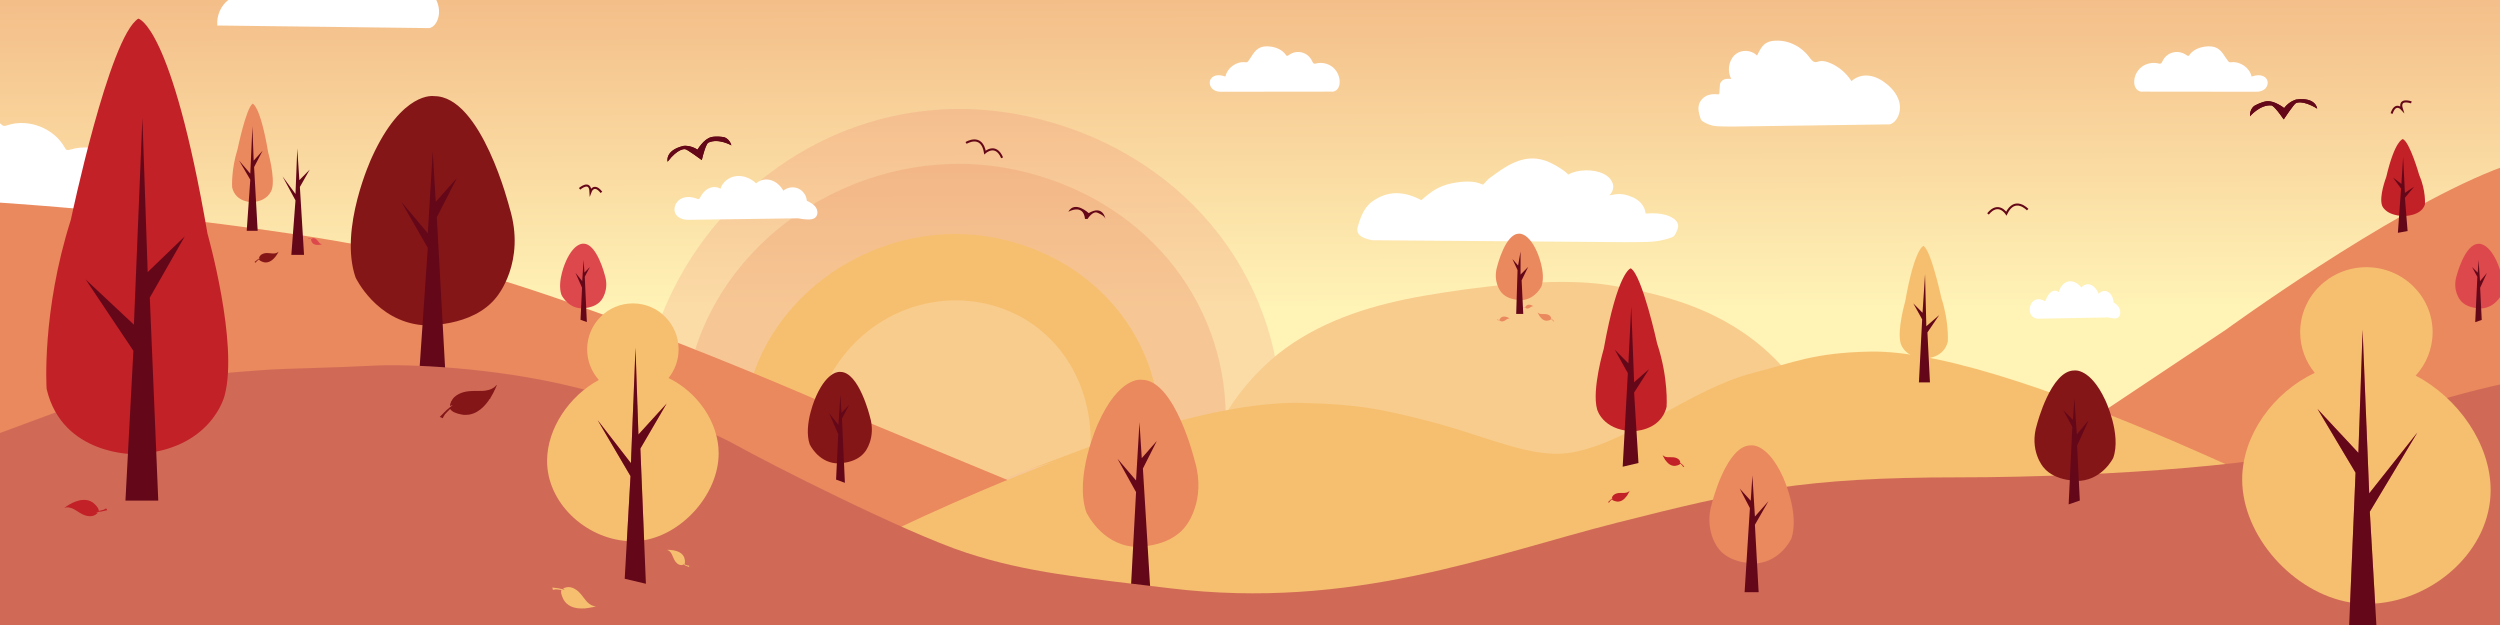 <svg width="1600" height="400" viewBox="0 0 1600 400" fill="none" xmlns="http://www.w3.org/2000/svg">
<rect x="0" y="0" width="1600" height="400" fill="#333333" stroke="none"/>
<g clip-path="url(#clip0_1_2)">
<rect width="1600" height="400" fill="white"/>
<path d="M1600 0H-1V400H1600V0Z" fill="url(#paint0_linear_1_2)"/>
<path opacity="0.14" d="M418.346 216.32C449.835 116.618 550.26 51.503 656.84 74.289C755.05 95.266 820.243 174.63 819.999 268.112L569.658 356.101L418.346 216.342V216.32Z" fill="#DD484D"/>
<path opacity="0.25" d="M444.963 223.665L601.922 343.197L784.48 282.428V267.517C784.568 190.997 730.802 125.971 649.909 108.677C562.107 89.906 470.784 142.073 444.963 223.665Z" fill="#EA885E"/>
<path d="M481.26 242.216C501.256 178.866 571.564 138.235 639.082 152.661C701.285 165.962 742.54 216.342 742.363 275.722L601.946 316.772L481.26 242.194V242.216Z" fill="#F6BF6F"/>
<path d="M523.046 260.061C537.728 211.71 584.519 184.446 630.092 194.196C672.077 203.173 699.226 240.606 698.052 285.604L600.839 322.154L523.046 260.083V260.061Z" fill="#F8CC8D"/>
<path d="M1030 125C1032.37 124.906 1036.87 122.555 1045 126.278C1053.13 130 1053.13 136.545 1053.13 136.545C1053.45 136.681 1053.87 136.653 1054.26 136.627L1054.29 136.625C1058.43 136.324 1062.75 136.545 1066.48 137.682C1070.21 138.819 1073.24 140.966 1073.87 143.481C1074.35 145.421 1073.43 147.368 1072.53 149.247C1072.17 149.996 1071.79 150.766 1070.96 151.361C1070.21 151.896 1069.18 152.244 1068.14 152.552C1059.61 155.094 1056.77 154.86 1040.4 155L878.211 153.742C870.784 152.324 867.609 149.676 869 145C870.391 140.324 872.428 133.2 878.211 129C888.15 121.782 898.692 122.214 909.638 128.103C915.366 123.146 920.086 119.173 929.5 117.246C934.245 116.281 941.5 115.5 946.652 117.246C950.35 118.5 948 119 952.766 114.424C963.914 106.046 974.935 98.33 988.584 102.671C993.208 104.143 1001.27 108.893 1003.68 111.715C1009.74 108.277 1020 108.09 1026.38 111.307C1032.76 114.525 1034.39 120.726 1030 125Z" fill="white"/>
<path d="M851.878 58.612C853.462 58.976 855.167 58.127 856.141 56.819C857.115 55.512 857.44 53.8 857.399 52.169C857.332 48.517 855.518 44.945 852.623 42.734C849.727 40.524 845.803 39.729 842.285 40.632C841.919 40.726 841.527 40.834 841.162 40.767C840.39 40.605 840.025 39.729 839.7 39.001C838.496 36.346 836.06 34.297 833.246 33.569C830.431 32.841 827.306 33.448 824.978 35.186C824.518 35.523 823.936 35.928 823.436 35.658C823.219 35.537 823.084 35.335 822.949 35.132C820.824 31.992 817.022 30.348 813.287 29.822C810.622 29.445 807.767 29.593 805.466 30.995C802.462 32.828 801.015 36.373 798.85 39.149C798.66 39.392 798.471 39.621 798.2 39.756C797.821 39.944 797.375 39.877 796.955 39.823C791.272 39.19 785.467 43.395 784.263 49.015C782.639 48.463 780.921 48.031 779.216 48.166C777.511 48.301 775.779 49.123 774.872 50.592C773.776 52.371 774.155 54.825 775.508 56.415C776.861 58.005 779.013 58.76 781.083 58.72L851.906 58.639L851.878 58.612Z" fill="white"/>
<path d="M510.874 139.747C512.822 140.151 514.811 140.394 516.8 140.461C518.654 140.529 520.711 140.354 522.024 139.033C523.674 137.361 523.39 134.45 522.01 132.536C520.63 130.622 518.451 129.49 516.354 128.452C516.124 125.083 513.891 121.929 510.806 120.608C507.721 119.287 503.905 119.853 501.334 122.023C499.629 118.99 496.937 116.443 493.635 115.378C490.333 114.313 486.436 114.947 483.933 117.346C480.564 114.178 475.923 112.211 471.336 112.696C466.748 113.181 462.378 116.375 461.106 120.823C458.873 119.327 455.815 119.422 453.42 120.648C451.025 121.875 449.239 124.072 448.048 126.484C447.886 126.808 447.71 127.158 447.385 127.333C446.952 127.563 446.425 127.36 445.964 127.172C442.555 125.797 438.468 125.568 435.329 127.495C432.19 129.423 430.552 133.897 432.46 137.038C433.543 138.817 435.518 139.909 437.548 140.367C439.578 140.825 441.689 140.731 443.772 140.637L510.874 139.72V139.747Z" fill="white"/>
<path d="M274.471 18C277.969 17.718 280.778 13.09 280.985 8.287C281.192 3.484 279.221 -1.145 276.472 -4.136C273.722 -7.128 270.283 -8.658 266.843 -9.61C263.847 -10.442 260.566 -10.804 257.915 -8.725C257.353 -11.126 258.526 -13.622 258.565 -16.144C258.615 -18.908 257.245 -21.43 255.51 -22.838C253.776 -24.247 251.736 -24.703 249.725 -24.945C246.059 -25.374 242.364 -25.146 238.747 -24.247C240.393 -28.674 237.84 -33.947 234.864 -36.778C231.681 -39.796 227.749 -41.5 223.916 -40.87C220.082 -40.226 216.406 -37.033 214.76 -32.23C210.769 -35.302 205.595 -35.275 201.624 -32.136C200.658 -31.371 199.643 -30.405 198.549 -30.647C198.017 -30.754 197.544 -31.143 197.071 -31.478C190.163 -36.442 180.593 -32.444 176.878 -23.026C176.119 -21.108 175.479 -18.867 174.07 -17.861C173.173 -17.23 172.128 -17.217 171.123 -17.07C165.851 -16.265 161.15 -10.643 159.839 -3.6C155.04 -3.627 150.063 -3.01 145.865 0.21C141.667 3.43 138.464 9.789 139.075 16.323L274.471 17.987V18Z" fill="white"/>
<path d="M72.146 140.604C77.207 141.871 82.646 138.677 85.123 134.081C87.599 129.485 87.531 123.851 86.178 118.81C83.905 110.305 78.086 102.811 70.428 98.525C62.769 94.238 53.351 93.214 44.948 95.748C44.123 96.004 43.162 96.26 42.445 95.788C42.039 95.519 41.796 95.074 41.566 94.643C34.665 82.108 18.4 75.678 4.842 80.126C4.003 80.396 3.11 80.719 2.257 80.49C1.581 80.315 1.04 79.816 0.512 79.345C-7.512 72.255 -18.364 68.468 -29.04 69.061C-39.717 69.654 -50.095 74.587 -57.307 82.512C-58.363 83.671 -59.445 84.965 -60.961 85.383C-62.408 85.787 -63.924 85.302 -65.385 84.952C-75.168 82.66 -86.061 87.216 -91.649 95.586C-97.238 103.956 -97.4 115.548 -92.38 124.268C-87.36 132.989 -77.55 138.61 -67.51 138.92L72.146 140.604Z" fill="white"/>
<path d="M1100.75 54.241C1100.89 52.611 1102.18 51.327 1103.59 50.809C1105.01 50.291 1106.55 50.396 1108.03 50.502C1105.28 45.704 1106.3 38.744 1110.3 35.132C1114.29 31.521 1120.72 31.731 1124.51 35.59C1126.02 32.422 1127.69 29.066 1130.59 27.414C1131.98 26.618 1133.57 26.288 1135.14 26.122C1143.69 25.229 1152.54 29.283 1157.96 36.581C1159.01 37.985 1160.15 39.63 1161.79 39.75C1162.63 39.81 1163.44 39.442 1164.26 39.239C1166.25 38.751 1168.32 39.239 1170.26 39.945C1176.15 42.107 1181.38 46.372 1184.97 51.936C1188.04 48.97 1192.41 47.904 1196.48 48.489C1200.54 49.075 1204.33 51.17 1207.61 53.85C1211.51 57.041 1214.96 61.381 1215.83 66.629C1216.7 71.877 1214.26 77.997 1209.61 79.588L1108.04 81C1097.79 80.842 1096.01 81.105 1090.67 78.252C1090.02 77.907 1089.37 77.516 1088.9 76.915C1088.38 76.247 1088.15 75.384 1087.92 74.543C1087.35 72.433 1086.78 70.248 1087.08 68.071C1087.48 65.248 1089.37 62.838 1091.71 61.561C1094.04 60.285 1096.75 60.037 1099.34 60.375C1099.59 60.405 1099.86 60.442 1100.07 60.285C1100.32 60.097 1100.37 59.722 1100.39 59.391L1100.77 54.203" fill="white"/>
<path d="M1371.56 58.612C1369.94 58.976 1368.18 58.127 1367.18 56.819C1366.18 55.512 1365.85 53.8 1365.89 52.169C1365.96 48.517 1367.82 44.945 1370.8 42.734C1373.77 40.524 1377.8 39.729 1381.42 40.632C1381.79 40.726 1382.2 40.834 1382.57 40.766C1383.36 40.605 1383.74 39.729 1384.07 39.001C1385.31 36.346 1387.81 34.297 1390.7 33.569C1393.6 32.841 1396.81 33.448 1399.2 35.186C1399.67 35.523 1400.27 35.928 1400.78 35.658C1401 35.537 1401.14 35.335 1401.28 35.132C1403.47 31.992 1407.37 30.348 1411.21 29.822C1413.95 29.445 1416.88 29.593 1419.24 30.994C1422.33 32.828 1423.82 36.372 1426.04 39.149C1426.24 39.392 1426.43 39.621 1426.71 39.755C1427.1 39.944 1427.56 39.877 1427.99 39.823C1433.83 39.189 1439.79 43.395 1441.03 49.015C1442.69 48.463 1444.46 48.031 1446.21 48.166C1447.96 48.301 1449.74 49.123 1450.67 50.592C1451.8 52.371 1451.41 54.825 1450.02 56.415C1448.63 58.005 1446.42 58.76 1444.29 58.72L1371.53 58.639L1371.56 58.612Z" fill="white"/>
<path d="M1349.22 203.173C1350.45 203.519 1351.71 203.726 1352.97 203.784C1354.15 203.841 1355.45 203.692 1356.28 202.563C1357.33 201.135 1357.15 198.648 1356.27 197.013C1355.4 195.378 1354.02 194.41 1352.69 193.524C1352.54 190.645 1351.13 187.95 1349.17 186.822C1347.22 185.693 1344.8 186.177 1343.17 188.031C1342.09 185.44 1340.38 183.264 1338.29 182.354C1336.2 181.444 1333.73 181.986 1332.14 184.035C1330 181.329 1327.06 179.648 1324.16 180.063C1321.25 180.477 1318.48 183.206 1317.67 187.006C1316.26 185.728 1314.32 185.809 1312.8 186.856C1311.28 187.904 1310.15 189.781 1309.4 191.843C1309.29 192.119 1309.18 192.418 1308.98 192.568C1308.7 192.764 1308.37 192.591 1308.08 192.43C1305.91 191.255 1303.32 191.06 1301.33 192.706C1299.35 194.353 1298.31 198.176 1299.52 200.859C1300.2 202.379 1301.46 203.312 1302.74 203.703C1304.03 204.095 1305.37 204.014 1306.69 203.933L1349.22 203.15V203.173Z" fill="white"/>
<path d="M822.566 223.023C796.188 242.23 783 267.5 783 267.5L757.946 327.322L721.77 410.363L692.943 486.342H1085.79L1258.1 486.414L1228.49 410.434L1191.32 327.393L1158.8 259.04C1158.8 259.04 1145.25 233.77 1118.15 214.563C1093.8 197.304 1065.5 188.156 1030 182.5C994.5 176.844 942.125 183.968 911.5 189.259C880.875 194.549 848.944 203.816 822.566 223.023Z" fill="#F8CC8D"/>
<path d="M972.146 149.575C972.146 149.575 977.985 148.551 983.573 160.938C983.573 160.938 989.676 174.147 986.562 183.218C986.562 183.218 982.795 191.278 974.287 192.046C974.287 192.046 965.043 192.612 960.594 186.776C960.594 186.776 955.173 180.333 958.259 170.278C958.259 170.278 963.416 149.481 972.146 149.575Z" fill="#EA885E"/>
<path d="M974.884 200.928L973.841 179.417L978.026 170.804L973.146 175.751V160.951L971.575 169.968L967.919 165.723L971.228 172.866L970.366 200.928H974.884Z" fill="#640718"/>
<path d="M965.715 203.546C965.715 203.546 965.66 203.505 965.632 203.478C965.451 203.371 965.257 203.29 965.062 203.195C964.951 203.142 964.839 203.101 964.714 203.047C964.687 203.047 964.673 203.007 964.659 202.993C964.659 202.993 964.659 202.993 964.645 202.993C964.603 202.993 964.575 202.993 964.534 202.98C964.534 202.98 964.506 202.98 964.492 202.98C964.436 202.953 964.367 202.912 964.311 202.885C963.978 202.778 963.644 202.683 963.296 202.629C962.963 202.575 962.615 202.562 962.268 202.602C961.906 202.643 961.545 202.737 961.225 202.899C961.1 202.966 960.975 203.034 960.864 203.115C960.766 203.182 960.683 203.236 960.6 203.317C960.447 203.478 960.28 203.627 960.141 203.802C960.03 203.95 959.932 204.112 959.821 204.26C959.821 204.274 959.821 204.301 959.793 204.314C959.765 204.382 959.738 204.435 959.724 204.503C959.71 204.57 959.682 204.638 959.682 204.705C959.696 204.813 959.64 204.799 959.571 204.799C959.571 204.799 959.571 204.799 959.557 204.799C959.557 204.799 959.543 204.799 959.529 204.799C959.529 204.799 959.515 204.799 959.501 204.799C959.487 204.799 959.46 204.799 959.446 204.799C959.446 204.799 959.446 204.799 959.432 204.799C959.348 204.786 959.265 204.772 959.182 204.759C959.043 204.732 958.904 204.705 958.751 204.678C958.626 204.597 958.459 204.584 958.334 204.489C958.306 204.462 958.278 204.449 958.236 204.422L958 204.786C958.125 204.813 958.264 204.826 958.389 204.853C958.5 204.867 958.598 204.894 958.709 204.907C958.792 204.921 958.876 204.961 958.945 204.948C959.001 204.948 959.029 204.975 959.07 204.988C959.07 204.988 959.07 204.988 959.084 204.988C959.112 204.988 959.154 204.988 959.182 204.988C959.195 204.988 959.209 204.988 959.223 205.002C959.404 204.988 959.585 205.029 959.766 205.042C959.807 205.042 959.849 205.042 959.891 205.042C959.891 205.042 959.891 205.042 959.904 205.042C959.988 205.042 960.085 205.042 960.169 205.042C960.169 205.042 960.169 205.042 960.183 205.042C960.169 205.042 960.141 205.069 960.127 205.069C960.127 205.069 960.099 205.069 960.085 205.069C960.057 205.069 960.03 205.082 960.002 205.096C960.002 205.096 959.974 205.096 959.96 205.096C959.932 205.096 959.904 205.109 959.863 205.123C959.96 205.231 960.044 205.352 960.196 205.379C960.196 205.379 960.196 205.379 960.196 205.392C960.224 205.473 960.294 205.487 960.363 205.514C960.363 205.514 960.377 205.514 960.391 205.514C960.433 205.541 960.474 205.568 960.53 205.581C960.669 205.635 960.822 205.689 960.989 205.702C961.197 205.729 961.42 205.716 961.628 205.702C962.101 205.649 962.546 205.473 962.949 205.244C963.283 205.055 963.588 204.853 963.894 204.638C964.256 204.382 964.617 204.139 965.034 203.991C965.34 203.869 965.66 203.802 966.007 203.842C966.105 203.842 966.188 203.883 966.285 203.896C966.299 203.896 966.313 203.896 966.341 203.883L965.729 203.519C965.729 203.519 965.701 203.519 965.674 203.519L965.715 203.546Z" fill="#EA885E"/>
<path d="M980.965 195.755C980.965 195.755 980.923 195.715 980.895 195.701C980.756 195.607 980.604 195.54 980.451 195.486C980.353 195.445 980.27 195.405 980.173 195.364C980.159 195.364 980.145 195.338 980.131 195.324C980.103 195.324 980.075 195.324 980.047 195.311C980.047 195.311 980.034 195.311 980.02 195.311C979.964 195.284 979.922 195.257 979.867 195.243C979.603 195.162 979.339 195.081 979.061 195.041C978.796 195.001 978.518 194.987 978.24 195.014C977.948 195.041 977.67 195.122 977.406 195.257C977.309 195.311 977.212 195.364 977.114 195.432C977.045 195.486 976.975 195.54 976.906 195.594C976.781 195.715 976.656 195.85 976.544 195.984C976.447 196.106 976.378 196.227 976.294 196.348C976.294 196.348 976.294 196.375 976.28 196.389C976.266 196.443 976.239 196.483 976.225 196.537C976.211 196.591 976.183 196.645 976.197 196.699C976.211 196.78 976.155 196.766 976.113 196.766C976.113 196.766 976.1 196.766 976.086 196.766C976.086 196.766 976.072 196.766 976.058 196.766C976.044 196.766 976.03 196.766 976.016 196.766C976.016 196.766 976.016 196.766 976.002 196.766C975.933 196.766 975.877 196.739 975.808 196.726C975.696 196.699 975.585 196.685 975.474 196.658C975.377 196.591 975.238 196.578 975.14 196.51C975.113 196.497 975.099 196.47 975.057 196.456L974.876 196.753C974.987 196.766 975.085 196.793 975.196 196.807C975.279 196.82 975.363 196.834 975.446 196.847C975.516 196.847 975.571 196.888 975.627 196.874C975.682 196.874 975.696 196.888 975.724 196.901C975.752 196.901 975.78 196.901 975.808 196.901H975.835C975.988 196.901 976.127 196.928 976.266 196.941C976.294 196.941 976.336 196.941 976.364 196.941C976.364 196.941 976.364 196.941 976.378 196.941C976.447 196.941 976.517 196.941 976.586 196.941C976.572 196.941 976.558 196.955 976.544 196.968C976.544 196.968 976.53 196.968 976.517 196.968C976.489 196.968 976.475 196.982 976.447 196.995C976.447 196.995 976.433 196.995 976.419 196.995C976.391 196.995 976.378 197.009 976.336 197.022C976.419 197.103 976.475 197.198 976.6 197.225C976.628 197.292 976.683 197.305 976.739 197.319C976.739 197.319 976.753 197.319 976.767 197.319C976.808 197.332 976.836 197.359 976.878 197.373C976.989 197.427 977.114 197.454 977.239 197.467C977.406 197.494 977.587 197.481 977.754 197.467C978.129 197.427 978.477 197.278 978.81 197.103C979.074 196.955 979.325 196.793 979.561 196.618C979.839 196.416 980.131 196.227 980.465 196.106C980.715 196.011 980.965 195.958 981.229 195.984C981.299 195.984 981.382 196.011 981.452 196.025C981.452 196.025 981.479 196.025 981.493 196.011L981.007 195.715C981.007 195.715 980.979 195.715 980.965 195.715V195.755Z" fill="#EA885E"/>
<path d="M984.594 200.931C984.594 200.931 984.621 201.025 984.635 201.066C984.76 201.335 984.913 201.592 985.066 201.848C985.164 201.996 985.247 202.144 985.344 202.306C985.358 202.333 985.358 202.373 985.372 202.414C985.372 202.414 985.372 202.414 985.386 202.414C985.428 202.454 985.469 202.481 985.511 202.522C985.525 202.522 985.539 202.535 985.567 202.548C985.608 202.629 985.65 202.724 985.72 202.805C986.025 203.195 986.345 203.573 986.707 203.91C987.068 204.233 987.457 204.53 987.888 204.759C988.347 205.002 988.847 205.163 989.362 205.231C989.556 205.258 989.765 205.258 989.973 205.258C990.126 205.258 990.293 205.258 990.446 205.217C990.766 205.15 991.086 205.096 991.391 205.002C991.656 204.921 991.892 204.813 992.142 204.705C992.17 204.705 992.184 204.665 992.212 204.651C992.295 204.597 992.378 204.543 992.448 204.489C992.531 204.422 992.615 204.355 992.656 204.274C992.726 204.125 992.782 204.206 992.851 204.247C992.851 204.247 992.851 204.247 992.865 204.247C992.865 204.247 992.865 204.274 992.879 204.287C992.879 204.287 992.893 204.314 992.907 204.314C992.921 204.341 992.948 204.355 992.962 204.382C992.962 204.382 992.976 204.382 992.99 204.382C993.073 204.462 993.157 204.543 993.24 204.624C993.379 204.772 993.532 204.921 993.671 205.055C993.755 205.258 993.935 205.392 994.005 205.608C994.019 205.662 994.033 205.702 994.06 205.77L994.63 205.527C994.491 205.392 994.352 205.271 994.213 205.136C994.102 205.029 993.991 204.921 993.88 204.826C993.796 204.745 993.727 204.638 993.63 204.597C993.546 204.557 993.546 204.503 993.504 204.449C993.504 204.449 993.491 204.449 993.477 204.449C993.435 204.422 993.393 204.395 993.365 204.368C993.365 204.355 993.338 204.328 993.324 204.314C993.101 204.179 992.92 203.991 992.712 203.829C992.67 203.789 992.615 203.762 992.559 203.735C992.559 203.735 992.545 203.735 992.531 203.721C992.434 203.654 992.323 203.573 992.225 203.505C992.225 203.505 992.225 203.505 992.212 203.505C992.239 203.505 992.267 203.505 992.309 203.505C992.323 203.505 992.351 203.505 992.364 203.519C992.406 203.519 992.448 203.546 992.49 203.559C992.503 203.559 992.531 203.559 992.545 203.573C992.587 203.573 992.629 203.6 992.698 203.613C992.67 203.411 992.684 203.209 992.517 203.047C992.517 203.047 992.517 203.034 992.517 203.02C992.545 202.912 992.476 202.832 992.42 202.751L992.392 202.724C992.364 202.656 992.323 202.589 992.295 202.535C992.17 202.346 992.031 202.171 991.864 202.023C991.628 201.821 991.377 201.659 991.099 201.524C990.488 201.214 989.834 201.066 989.153 201.012C988.611 200.972 988.069 200.971 987.527 200.985C986.887 200.998 986.262 200.998 985.65 200.85C985.191 200.742 984.747 200.567 984.385 200.257C984.288 200.176 984.204 200.068 984.107 199.974C984.093 199.961 984.065 199.947 984.038 199.961L984.455 200.877C984.455 200.877 984.496 200.904 984.51 200.918L984.594 200.931Z" fill="#EA885E"/>
<path d="M275.594 166.605C169.169 140.404 0 129.691 0 129.691V486.342H1085.79L779.279 362.888L552.696 269.059C552.696 269.059 386.964 194.023 275.594 166.605Z" fill="#EA885E"/>
<path d="M1596.18 108.846C1662.14 82.693 1767 72 1767 72V428H1094L1283.98 304.772L1424.42 211.114C1424.42 211.114 1527.15 136.215 1596.18 108.846Z" fill="#EA885E"/>
<path d="M373.476 155.973C373.476 155.973 367.739 154.976 362.259 167.039C362.259 167.039 356.265 179.898 359.323 188.713C359.323 188.713 363.017 196.557 371.365 197.298C371.365 197.298 380.431 197.851 384.802 192.163C384.802 192.163 390.12 185.896 387.089 176.11C387.089 176.11 382.028 155.879 373.463 155.973H373.476Z" fill="#DD484D"/>
<path d="M371.528 204.671L372.515 184.116L368.307 174.614L372.61 179.924L373.503 166.311L374.031 174.452L377.576 170.813L374.247 177.081L375.587 206.113L371.528 204.671Z" fill="#640718"/>
<path d="M186.46 163.13L189.112 128.275L180.817 112.896L189.112 124.151L190.249 94.996L191.588 115.282L198.218 108.556L191.926 119.649L194.579 163.13H186.46Z" fill="#640718"/>
<path d="M161.28 129.368C161.28 129.368 150.82 129.624 148.574 119.933C148.574 119.933 147.816 108.881 152.051 95.442C152.051 95.442 157.558 68.957 161.713 66.356C161.713 66.356 166.462 67.165 171.631 97.478C171.631 97.478 176.083 113.302 174.094 120.863C174.094 120.863 172.226 128.815 161.307 129.368H161.28Z" fill="#EA885E"/>
<path d="M157.897 147.712L160.184 115L153.039 102.802L160.184 111.131L161.55 80.778L162.335 102.802L168.059 96.494L162.619 106.899L164.906 147.712H157.897Z" fill="#640718"/>
<path d="M205.296 156.493C205.296 156.493 205.215 156.52 205.187 156.534C204.957 156.601 204.714 156.628 204.47 156.655C204.321 156.669 204.186 156.696 204.037 156.709C204.01 156.709 203.983 156.736 203.956 156.75C203.956 156.75 203.956 156.75 203.943 156.75C203.902 156.75 203.861 156.75 203.807 156.736C203.807 156.736 203.78 156.736 203.767 156.723C203.686 156.723 203.604 156.763 203.537 156.763C203.131 156.763 202.738 156.763 202.332 156.696C201.94 156.642 201.561 156.534 201.196 156.372C200.803 156.21 200.452 155.981 200.154 155.685C200.032 155.577 199.937 155.442 199.829 155.307C199.748 155.213 199.68 155.105 199.613 154.984C199.491 154.755 199.383 154.526 199.288 154.283C199.207 154.081 199.166 153.865 199.112 153.65C199.112 153.623 199.112 153.596 199.112 153.582C199.112 153.501 199.112 153.42 199.112 153.353C199.112 153.272 199.112 153.178 199.139 153.11C199.193 153.003 199.125 152.989 199.058 152.976C199.058 152.976 199.058 152.976 199.044 152.976H199.017C199.017 152.976 198.99 152.976 198.977 152.976C198.95 152.976 198.936 152.976 198.909 152.976C198.909 152.976 198.909 152.976 198.895 152.976C198.801 152.976 198.706 152.949 198.611 152.949C198.449 152.935 198.287 152.908 198.111 152.895C197.935 152.949 197.759 152.895 197.596 152.962C197.556 152.976 197.515 152.989 197.461 153.016L197.339 152.531C197.488 152.544 197.637 152.571 197.799 152.585C197.921 152.598 198.043 152.612 198.165 152.625C198.259 152.625 198.354 152.625 198.435 152.666C198.503 152.706 198.544 152.666 198.584 152.666C198.584 152.666 198.584 152.666 198.598 152.666C198.638 152.666 198.679 152.679 198.706 152.693C198.72 152.693 198.747 152.693 198.76 152.693C198.963 152.773 199.166 152.787 199.369 152.827C199.41 152.827 199.464 152.854 199.504 152.868C199.504 152.868 199.504 152.868 199.518 152.868C199.613 152.895 199.721 152.922 199.816 152.949C199.816 152.949 199.816 152.949 199.829 152.949C199.816 152.935 199.802 152.908 199.775 152.895C199.775 152.895 199.748 152.881 199.734 152.868C199.707 152.841 199.68 152.827 199.64 152.8C199.64 152.8 199.613 152.787 199.599 152.773C199.572 152.746 199.545 152.733 199.504 152.706C199.653 152.625 199.775 152.517 199.951 152.531C199.951 152.531 199.951 152.531 199.951 152.517C200.005 152.436 200.1 152.45 200.181 152.436C200.181 152.436 200.208 152.436 200.222 152.436C200.276 152.436 200.343 152.41 200.397 152.396C200.573 152.383 200.763 152.383 200.939 152.41C201.182 152.45 201.412 152.531 201.642 152.639C202.143 152.868 202.562 153.205 202.928 153.609C203.225 153.933 203.483 154.27 203.74 154.62C204.037 155.024 204.349 155.429 204.754 155.739C205.052 155.981 205.377 156.17 205.769 156.237C205.878 156.264 205.986 156.264 206.094 156.278C206.108 156.278 206.121 156.278 206.148 156.318L205.35 156.52C205.35 156.52 205.309 156.52 205.296 156.507V156.493Z" fill="#DD484D"/>
<path d="M177.477 162.478C177.477 162.478 177.422 162.613 177.395 162.667C177.192 163.044 176.935 163.381 176.692 163.718C176.543 163.92 176.394 164.122 176.245 164.325C176.218 164.365 176.205 164.419 176.191 164.473C176.191 164.473 176.178 164.473 176.164 164.473C176.11 164.527 176.042 164.567 175.988 164.621C175.961 164.621 175.934 164.635 175.92 164.648C175.839 164.769 175.772 164.891 175.69 164.985C175.217 165.497 174.716 165.996 174.161 166.427C173.62 166.845 173.038 167.209 172.402 167.478C171.726 167.775 171.022 167.937 170.291 167.964C170.007 167.964 169.723 167.964 169.439 167.923C169.223 167.896 168.993 167.869 168.776 167.802C168.343 167.667 167.91 167.546 167.504 167.371C167.152 167.222 166.828 167.034 166.503 166.845C166.462 166.832 166.435 166.791 166.408 166.764C166.3 166.67 166.192 166.589 166.11 166.495C166.016 166.387 165.894 166.292 165.84 166.158C165.772 165.942 165.677 166.036 165.569 166.09C165.569 166.09 165.556 166.09 165.542 166.09C165.542 166.104 165.515 166.117 165.515 166.144C165.501 166.144 165.488 166.171 165.474 166.185C165.447 166.212 165.42 166.238 165.38 166.265C165.38 166.265 165.353 166.265 165.353 166.279C165.231 166.387 165.096 166.495 164.974 166.602C164.757 166.791 164.527 166.98 164.311 167.168C164.162 167.438 163.905 167.627 163.769 167.896C163.742 167.964 163.715 168.031 163.675 168.125L162.903 167.694C163.106 167.519 163.323 167.357 163.526 167.182C163.688 167.047 163.851 166.912 164.027 166.778C164.148 166.67 164.257 166.535 164.405 166.481C164.527 166.441 164.541 166.36 164.595 166.292H164.622C164.676 166.252 164.73 166.225 164.798 166.185C164.811 166.158 164.838 166.144 164.852 166.117C165.19 165.969 165.447 165.699 165.759 165.511C165.826 165.47 165.907 165.43 165.975 165.389C165.975 165.389 166.002 165.389 166.002 165.376C166.151 165.281 166.313 165.187 166.462 165.106C166.462 165.106 166.476 165.106 166.489 165.106C166.489 165.106 166.489 165.106 166.476 165.093C166.435 165.093 166.395 165.093 166.34 165.093C166.313 165.093 166.286 165.093 166.259 165.106C166.192 165.106 166.137 165.133 166.07 165.147C166.043 165.147 166.016 165.147 165.989 165.16C165.934 165.16 165.867 165.187 165.772 165.201C165.84 164.918 165.853 164.621 166.083 164.419V164.392C166.056 164.23 166.164 164.122 166.259 164.014C166.273 164.014 166.286 163.988 166.313 163.974C166.367 163.88 166.422 163.785 166.476 163.705C166.665 163.448 166.882 163.233 167.139 163.031C167.491 162.775 167.869 162.572 168.262 162.411C169.155 162.047 170.089 161.925 171.022 161.939C171.78 161.939 172.524 162.02 173.268 162.114C174.148 162.222 175.014 162.303 175.893 162.181C176.543 162.087 177.179 161.898 177.734 161.508C177.883 161.4 178.018 161.265 178.167 161.144C178.194 161.13 178.221 161.117 178.275 161.13L177.585 162.384C177.585 162.384 177.531 162.411 177.49 162.438L177.477 162.478ZM166.638 165.066C166.638 165.066 166.638 165.066 166.652 165.066C166.652 165.066 166.652 165.066 166.638 165.066Z" fill="#841618"/>
<path d="M1586.31 156.045C1586.31 156.045 1592.2 155.048 1597.83 167.111C1597.83 167.111 1603.99 179.97 1600.85 188.784C1600.85 188.784 1597.05 196.629 1588.48 197.37C1588.48 197.37 1579.16 197.923 1574.67 192.235C1574.67 192.235 1569.21 185.967 1572.32 176.182C1572.32 176.182 1577.52 155.951 1586.32 156.045H1586.31Z" fill="#DD484D"/>
<path d="M1588.31 204.743L1587.29 184.188L1591.62 174.686L1587.2 179.996L1586.28 166.383L1585.74 174.524L1582.09 170.885L1585.51 177.152L1584.14 206.185L1588.31 204.743Z" fill="#640718"/>
<path d="M1538.29 138.254C1538.29 138.254 1549.54 138.451 1551.94 130.877C1551.94 130.877 1552.76 122.233 1548.21 111.735C1548.21 111.735 1542.3 91.026 1537.83 89C1537.83 89 1532.73 89.631 1527.19 113.327C1527.19 113.327 1522.41 125.692 1524.55 131.61C1524.55 131.61 1526.55 137.827 1538.29 138.26V138.254Z" fill="#C12127"/>
<path d="M1540.86 147.872L1539.14 126.571L1545.02 119.5L1539.14 123.437L1538 100.549L1536.89 117.729L1531.53 113.627L1536.68 120.704L1534.64 149L1540.86 147.872Z" fill="#640718"/>
<path d="M1196.93 225.02C1294.29 223.143 1538.24 352.421 1538.24 352.421L1813 500.928H958.7L263 501L545.271 352.493C545.271 352.493 732.353 255.984 832.373 257.862C870.035 258.569 885.1 262.269 910.144 268.452C951.61 278.689 980.441 294.575 1006.92 289.419C1044.66 282.069 1082.34 248.705 1122.58 238.499C1146.96 232.316 1160.27 225.727 1196.93 225.02Z" fill="#F6BF6F"/>
<path d="M1044.45 275.963C1044.45 275.963 1062.72 276.381 1066.62 260.355C1066.62 260.355 1067.96 242.065 1060.56 219.852C1060.56 219.852 1050.96 176.034 1043.7 171.748C1043.7 171.748 1035.42 173.082 1026.41 223.222C1026.41 223.222 1018.65 249.384 1022.13 261.905C1022.13 261.905 1025.38 275.06 1044.45 275.977V275.963Z" fill="#C12127"/>
<path d="M1048.62 296.316L1045.83 251.244L1055.38 236.283L1045.83 244.612L1043.98 196.184L1042.17 232.536L1033.47 223.855L1041.82 238.83L1038.52 298.701L1048.62 296.316Z" fill="#640718"/>
<path d="M1231.54 229.436C1231.54 229.436 1243.93 229.732 1246.59 218.639C1246.59 218.639 1247.49 205.997 1242.47 190.645C1242.47 190.645 1235.95 160.358 1231.04 157.393C1231.04 157.393 1225.43 158.323 1219.31 192.976C1219.31 192.976 1214.04 211.064 1216.41 219.718C1216.41 219.718 1218.62 228.802 1231.54 229.436Z" fill="#F6BF6F"/>
<path d="M1235.17 244.734L1233.55 212.763L1241.09 201.656L1232.85 208.8L1232.03 175.454L1230.42 200.174L1224.5 194.162L1230.18 204.379L1228.1 244.734H1235.17Z" fill="#640718"/>
<path d="M1042.39 315.356L1042.93 314.156C1042.93 314.156 1042.85 314.156 1042.83 314.183C1042.71 314.304 1042.6 314.439 1042.46 314.547C1041.99 314.951 1041.4 315.18 1040.81 315.315C1040 315.504 1039.18 315.504 1038.34 315.477C1037.64 315.45 1036.93 315.45 1036.23 315.504C1035.36 315.571 1034.49 315.76 1033.69 316.164C1033.33 316.34 1032.99 316.555 1032.69 316.825C1032.46 317.027 1032.28 317.243 1032.13 317.485C1032.07 317.566 1032.05 317.66 1031.99 317.741C1031.99 317.755 1031.96 317.768 1031.95 317.782C1031.87 317.89 1031.78 317.984 1031.82 318.132C1031.82 318.132 1031.82 318.146 1031.82 318.159C1031.62 318.361 1031.63 318.631 1031.6 318.9C1031.69 318.873 1031.74 318.86 1031.8 318.846C1031.82 318.846 1031.84 318.833 1031.87 318.82C1031.92 318.806 1031.98 318.793 1032.03 318.766C1032.06 318.766 1032.07 318.752 1032.1 318.739C1032.14 318.739 1032.19 318.739 1032.23 318.739C1032.23 318.739 1032.23 318.739 1032.24 318.739C1032.24 318.739 1032.23 318.739 1032.21 318.739C1032.07 318.833 1031.95 318.927 1031.81 319.022C1031.81 319.022 1031.8 319.022 1031.78 319.035C1031.71 319.076 1031.64 319.116 1031.59 319.157C1031.32 319.359 1031.09 319.615 1030.8 319.79C1030.78 319.817 1030.77 319.83 1030.75 319.857C1030.7 319.898 1030.66 319.938 1030.6 319.965C1030.6 319.965 1030.59 319.965 1030.57 319.965C1030.52 320.033 1030.52 320.113 1030.41 320.154C1030.28 320.208 1030.18 320.343 1030.09 320.45C1029.95 320.585 1029.81 320.72 1029.66 320.868C1029.48 321.043 1029.29 321.219 1029.11 321.38L1029.86 321.704C1029.89 321.623 1029.91 321.556 1029.93 321.488C1030.03 321.219 1030.27 321.03 1030.38 320.774C1030.57 320.585 1030.75 320.397 1030.95 320.208C1031.06 320.1 1031.17 319.992 1031.28 319.884C1031.28 319.884 1031.3 319.884 1031.31 319.871C1031.34 319.844 1031.37 319.817 1031.39 319.79C1031.39 319.777 1031.42 319.763 1031.44 319.75C1031.44 319.736 1031.45 319.723 1031.46 319.696C1031.46 319.696 1031.48 319.696 1031.49 319.696C1031.59 319.642 1031.67 319.547 1031.76 319.723C1031.81 319.83 1031.94 319.911 1032.03 320.006C1032.13 320.086 1032.24 320.154 1032.34 320.221C1032.37 320.248 1032.39 320.275 1032.44 320.289C1032.77 320.423 1033.09 320.572 1033.42 320.68C1033.83 320.801 1034.24 320.882 1034.65 320.963C1034.86 321.003 1035.06 321.017 1035.27 321.017C1035.54 321.017 1035.8 321.017 1036.06 320.976C1036.75 320.882 1037.4 320.68 1038 320.356C1038.57 320.06 1039.08 319.682 1039.54 319.251C1040.01 318.806 1040.44 318.321 1040.83 317.809C1040.92 317.714 1040.96 317.593 1041.03 317.472C1041.06 317.472 1041.07 317.458 1041.1 317.445C1041.15 317.391 1041.19 317.35 1041.25 317.296C1041.25 317.296 1041.26 317.296 1041.28 317.296C1041.28 317.243 1041.28 317.202 1041.32 317.162C1041.43 316.96 1041.56 316.771 1041.68 316.569C1041.89 316.245 1042.1 315.908 1042.25 315.558C1042.28 315.504 1042.29 315.436 1042.31 315.369C1042.33 315.356 1042.36 315.329 1042.39 315.315V315.356ZM1032.39 318.698C1032.39 318.698 1032.39 318.698 1032.41 318.698C1032.41 318.698 1032.41 318.698 1032.39 318.698Z" fill="#C12127"/>
<path d="M1064.73 292.51C1064.73 292.51 1064.76 292.631 1064.78 292.698C1064.94 293.062 1065.15 293.386 1065.35 293.709C1065.48 293.898 1065.6 294.1 1065.72 294.302C1065.74 294.343 1065.74 294.397 1065.76 294.437C1065.76 294.437 1065.77 294.437 1065.78 294.437C1065.84 294.491 1065.88 294.531 1065.94 294.585C1065.97 294.585 1065.98 294.599 1066.01 294.612C1066.08 294.72 1066.12 294.841 1066.2 294.949C1066.61 295.461 1067.02 295.947 1067.49 296.391C1067.97 296.823 1068.47 297.2 1069.04 297.497C1069.65 297.82 1070.29 298.036 1070.97 298.117C1071.23 298.157 1071.5 298.157 1071.76 298.157C1071.97 298.157 1072.18 298.157 1072.39 298.103C1072.81 298.022 1073.21 297.941 1073.61 297.82C1073.95 297.726 1074.26 297.564 1074.6 297.429C1074.64 297.416 1074.67 297.389 1074.7 297.362C1074.79 297.294 1074.9 297.227 1075 297.146C1075.1 297.065 1075.22 296.984 1075.28 296.863C1075.36 296.674 1075.45 296.769 1075.54 296.836C1075.54 296.836 1075.56 296.836 1075.57 296.836C1075.57 296.85 1075.59 296.863 1075.6 296.89C1075.6 296.904 1075.63 296.917 1075.64 296.93C1075.67 296.957 1075.7 296.984 1075.72 297.011C1075.72 297.011 1075.74 297.011 1075.75 297.025C1075.86 297.133 1075.97 297.24 1076.09 297.348C1076.28 297.537 1076.46 297.726 1076.66 297.914C1076.77 298.171 1077 298.359 1077.1 298.629C1077.13 298.696 1077.14 298.764 1077.17 298.844L1077.92 298.521C1077.74 298.346 1077.56 298.184 1077.38 298.009C1077.24 297.874 1077.1 297.739 1076.95 297.591C1076.84 297.483 1076.75 297.348 1076.63 297.294C1076.52 297.254 1076.52 297.173 1076.46 297.106C1076.46 297.106 1076.45 297.106 1076.43 297.106C1076.38 297.065 1076.34 297.025 1076.28 296.998C1076.27 296.971 1076.25 296.957 1076.24 296.93C1075.93 296.755 1075.71 296.499 1075.45 296.297C1075.39 296.257 1075.32 296.216 1075.25 296.176C1075.25 296.176 1075.24 296.176 1075.22 296.162C1075.09 296.068 1074.96 295.973 1074.82 295.879C1074.82 295.879 1074.81 295.879 1074.79 295.879C1074.79 295.879 1074.79 295.879 1074.81 295.879C1074.85 295.879 1074.89 295.879 1074.93 295.879C1074.96 295.879 1074.97 295.893 1075 295.906C1075.06 295.92 1075.11 295.933 1075.17 295.96C1075.2 295.96 1075.21 295.974 1075.24 295.987C1075.29 296 1075.35 296.014 1075.43 296.041C1075.39 295.771 1075.4 295.515 1075.21 295.3C1075.21 295.3 1075.21 295.286 1075.21 295.273C1075.25 295.124 1075.15 295.03 1075.08 294.922C1075.08 294.909 1075.06 294.895 1075.04 294.882C1075 294.801 1074.96 294.707 1074.9 294.626C1074.75 294.383 1074.56 294.154 1074.35 293.965C1074.04 293.696 1073.71 293.493 1073.35 293.305C1072.55 292.9 1071.69 292.712 1070.8 292.644C1070.09 292.59 1069.39 292.59 1068.69 292.617C1067.87 292.644 1067.04 292.644 1066.23 292.456C1065.63 292.307 1065.05 292.078 1064.58 291.687C1064.44 291.58 1064.33 291.445 1064.2 291.323C1064.19 291.31 1064.16 291.296 1064.1 291.296L1064.65 292.496C1064.65 292.496 1064.7 292.536 1064.73 292.55V292.51ZM1074.63 295.798C1074.63 295.798 1074.63 295.798 1074.61 295.798C1074.61 295.798 1074.61 295.798 1074.63 295.798Z" fill="#C12127"/>
<path d="M730.559 243.051C730.559 243.051 716.213 240.49 702.506 271.643C702.506 271.643 687.521 304.864 695.179 327.676C695.179 327.676 704.435 347.949 725.325 349.875C725.325 349.875 748.012 351.309 758.931 336.597C758.931 336.597 772.241 320.397 764.672 295.111C764.672 295.111 752.001 242.799 730.57 243.051H730.559Z" fill="#EA885E"/>
<path d="M723.793 376L727.071 314.936L715.216 293.626L727.071 307.489L729.267 270.269L730.72 293.205L740.39 282.174L731.452 299.866L736.107 376H723.793Z" fill="#640718"/>
<path d="M277.742 61.516C277.742 61.516 257.404 57.998 237.974 100.752C237.974 100.752 216.73 146.336 227.582 177.633C227.582 177.633 240.693 205.453 270.313 208.095C270.313 208.095 302.477 210.062 317.957 189.885C317.957 189.885 336.819 167.659 326.089 132.965C326.089 132.965 308.133 61.193 277.742 61.529V61.516Z" fill="#841618"/>
<path d="M268.379 237.707L273.791 158.642L256.85 129.165L273.791 149.288L276.958 96.897L278.879 129.165L292.437 113.907L279.556 139.071L284.982 237.707H268.379Z" fill="#640718"/>
<path d="M537.803 238.028C537.803 238.028 529.859 236.622 522.265 253.687C522.265 253.687 513.969 271.868 518.205 284.357C518.205 284.357 523.329 295.462 534.906 296.511C534.906 296.511 547.471 297.292 553.529 289.245C553.529 289.245 560.903 280.384 556.711 266.533C556.711 266.533 549.688 237.894 537.814 238.028H537.803Z" fill="#841618"/>
<path d="M535.093 306.946L536.465 277.861L530.627 264.412L536.596 271.935L537.836 252.671L538.561 264.189L543.488 259.033L538.868 267.917L540.733 309L535.093 306.946Z" fill="#640718"/>
<path d="M618.346 353.714C579.11 340.867 490.829 295.902 471.965 285.322C453.102 274.742 413.174 258.726 365.197 247.158C315.399 235.151 260.693 232.8 238.434 234.043C216.175 235.286 182.975 235.823 170.525 236.688C158.075 237.553 147.512 238.468 147.512 238.468C147.512 238.468 110.539 242.246 90.921 246.512C71.303 250.778 44.894 260.493 44.894 260.493L-0.001 277.119V486.343L1970 486.414V277.19L1923.88 260.564C1923.88 260.564 1896.74 250.85 1876.59 246.584C1856.43 242.318 1818.45 238.539 1818.45 238.539C1818.45 238.539 1807.6 237.625 1794.81 236.759C1782.02 235.894 1747.91 235.357 1725.04 234.114C1702.17 232.871 1645.97 235.223 1594.81 247.23C1545.52 258.798 1504.5 274.813 1485.12 285.394C1465.74 295.974 1353 305.5 1253.5 305.5C1154 305.5 1116 314 1035 334.5C954 355 865.495 390.643 748.882 376.496C691.914 369.585 657.583 366.562 618.346 353.714Z" fill="#D06A57"/>
<path d="M86.625 290.678C86.625 290.678 39.874 291.81 29.848 248.921C29.848 248.921 26.438 200.022 45.368 140.581C45.368 140.581 69.968 23.399 88.519 11.929C88.519 11.929 109.723 15.501 132.807 149.612C132.807 149.612 152.684 219.579 143.781 253.059C143.781 253.059 135.459 288.238 86.625 290.678Z" fill="#C12127"/>
<path d="M101.294 320.398H80.28L85.368 224.485L54.868 178.901L85.706 207.812L91.132 75.494L94.515 174.143L118.235 151.297L95.868 190.465L101.294 320.398Z" fill="#640718"/>
<path d="M427.872 241.945C431.901 236.911 434.312 230.515 434.312 223.554C434.312 207.327 421.208 194.171 405.044 194.171C388.88 194.171 375.776 207.327 375.776 223.554C375.776 231.094 378.605 237.97 383.254 243.172C364.559 253.239 350.134 274.07 350.134 294.99C350.134 321.828 374.59 344.317 401.176 346.249L403.528 304.708L382.514 268.936L403.799 296.433L406.722 222.449L408.589 278.115L426.68 258.235L409.834 287.079L412.237 345.744C437.411 341.406 459.94 315.708 459.94 290.111C459.94 270.199 446.231 250.808 427.872 241.945Z" fill="#F6BF6F"/>
<path d="M413.379 373.61L399.807 370.416L403.528 304.708L382.514 268.936L403.799 296.433L406.722 222.449L408.589 278.115L426.68 258.235L409.834 287.079L413.379 373.61Z" fill="#640718"/>
<path d="M1120.59 285.037C1120.59 285.037 1131.06 283.226 1141.06 305.244C1141.06 305.244 1152 328.724 1146.41 344.847C1146.41 344.847 1139.65 359.175 1124.41 360.536C1124.41 360.536 1107.85 361.55 1099.89 351.152C1099.89 351.152 1090.17 339.702 1095.7 321.831C1095.7 321.831 1104.94 284.859 1120.58 285.037H1120.59Z" fill="#EA885E"/>
<path d="M1125.53 379.001L1123.14 335.842L1131.79 320.781L1123.14 330.58L1121.53 304.273L1120.47 320.484L1113.42 312.688L1119.94 325.192L1116.54 379.001H1125.53Z" fill="#640718"/>
<path d="M1481.44 238.625C1475.6 231.499 1472.11 222.446 1472.11 212.592C1472.11 189.622 1491.08 171 1514.49 171C1537.9 171 1556.87 189.622 1556.87 212.592C1556.87 223.265 1552.77 232.998 1546.04 240.361C1573.11 254.612 1594 284.098 1594 313.712C1594 351.7 1558.59 383.535 1520.09 386.27L1516.68 327.468L1547.11 276.832L1516.29 315.753L1512.06 211.028L1509.36 289.825L1483.16 261.683L1507.55 302.512L1504.07 385.555C1467.62 379.414 1435 343.038 1435 306.805C1435 278.619 1454.85 251.17 1481.44 238.625Z" fill="#F6BF6F"/>
<path d="M1502.42 425L1522.07 420.478L1516.68 327.468L1547.11 276.832L1516.29 315.753L1512.06 211.028L1509.36 289.825L1483.16 261.683L1507.55 302.512L1502.42 425Z" fill="#640718"/>
<path d="M428.655 352.012C428.723 352.012 428.804 351.985 428.872 351.985C429.318 351.985 429.765 352.039 430.211 352.107C430.468 352.147 430.739 352.174 430.996 352.201C431.05 352.201 431.104 352.188 431.159 352.174C431.159 352.174 431.172 352.188 431.186 352.201C431.253 352.228 431.334 352.268 431.402 352.295C431.429 352.309 431.443 352.336 431.47 352.349C431.619 352.363 431.767 352.349 431.903 352.39C432.62 352.565 433.337 352.781 434.014 353.064C434.677 353.347 435.313 353.711 435.895 354.155C436.517 354.641 437.031 355.207 437.437 355.881C437.586 356.137 437.721 356.42 437.843 356.689C437.938 356.905 438.019 357.134 438.073 357.363C438.181 357.835 438.276 358.293 438.33 358.779C438.371 359.183 438.357 359.587 438.371 359.978C438.371 360.019 438.357 360.059 438.344 360.113C438.317 360.248 438.29 360.396 438.249 360.531C438.208 360.679 438.168 360.841 438.073 360.949C437.911 361.124 438.06 361.164 438.154 361.232C438.154 361.232 438.168 361.245 438.181 361.259C438.208 361.259 438.222 361.259 438.249 361.259C438.262 361.259 438.29 361.272 438.303 361.286C438.344 361.299 438.384 361.313 438.425 361.326C438.425 361.326 438.452 361.34 438.452 361.353C438.614 361.42 438.777 361.488 438.939 361.542C439.223 361.65 439.507 361.757 439.805 361.865C439.805 361.865 439.805 361.865 439.819 361.865C440.143 361.865 440.455 362.013 440.779 362C440.86 362 440.942 361.986 441.036 361.973V362.903C440.779 362.795 440.509 362.687 440.252 362.58C440.035 362.499 439.832 362.418 439.616 362.323C439.453 362.256 439.264 362.229 439.156 362.121C439.061 362.027 438.98 362.067 438.885 362.04C438.885 362.04 438.871 362.027 438.858 362.013C438.79 361.973 438.736 361.946 438.668 361.906C438.641 361.906 438.601 361.906 438.574 361.892C438.262 361.663 437.884 361.542 437.545 361.353C437.464 361.313 437.397 361.259 437.329 361.205C437.329 361.205 437.302 361.205 437.302 361.191C437.139 361.097 436.977 361.003 436.815 360.908C436.815 360.908 436.801 360.895 436.788 360.881C436.788 360.881 436.788 360.895 436.788 360.908C436.815 360.949 436.828 360.989 436.855 361.03C436.869 361.056 436.896 361.07 436.909 361.097C436.95 361.151 436.991 361.205 437.045 361.245C437.058 361.272 437.085 361.286 437.099 361.313C437.139 361.366 437.18 361.407 437.248 361.488C436.95 361.582 436.679 361.703 436.368 361.596C436.368 361.596 436.355 361.609 436.341 361.623C436.206 361.73 436.057 361.69 435.908 361.65C435.881 361.65 435.867 361.636 435.84 361.623C435.732 361.623 435.624 361.623 435.516 361.596C435.191 361.542 434.866 361.461 434.555 361.326C434.135 361.137 433.757 360.881 433.405 360.598C432.62 359.951 432.025 359.156 431.551 358.266C431.172 357.566 430.861 356.824 430.563 356.083C430.211 355.207 429.846 354.358 429.264 353.603C428.831 353.037 428.344 352.552 427.695 352.242C427.519 352.161 427.316 352.107 427.14 352.026C427.113 352.026 427.086 351.985 427.072 351.932H428.588C428.588 351.932 428.655 351.972 428.682 351.985L428.655 352.012ZM436.625 360.773C436.625 360.773 436.625 360.773 436.612 360.773C436.612 360.773 436.612 360.773 436.612 360.787C436.612 360.787 436.612 360.787 436.625 360.787V360.773Z" fill="#F6BF6F"/>
<path d="M378.51 388.647C378.388 388.687 378.28 388.755 378.158 388.782C377.427 388.984 376.669 389.065 375.912 389.159C375.465 389.213 375.019 389.267 374.572 389.334C374.477 389.348 374.396 389.415 374.315 389.456C374.302 389.456 374.288 389.442 374.274 389.429C374.139 389.415 374.004 389.388 373.869 389.375C373.828 389.348 373.787 389.334 373.747 389.307C373.503 389.348 373.26 389.415 373.003 389.415C371.744 389.429 370.472 389.388 369.227 389.2C368.01 389.011 366.805 388.701 365.669 388.202C364.451 387.677 363.355 386.949 362.408 386.019C362.042 385.655 361.717 385.264 361.406 384.86C361.163 384.536 360.919 384.213 360.743 383.849C360.378 383.121 360.013 382.393 359.715 381.638C359.471 381.005 359.322 380.331 359.147 379.67C359.133 379.603 359.147 379.522 359.147 379.441C359.147 379.199 359.106 378.956 359.119 378.713C359.119 378.457 359.12 378.161 359.228 377.945C359.417 377.595 359.174 377.581 358.971 377.514C358.957 377.514 358.944 377.5 358.917 377.487C358.876 377.487 358.849 377.487 358.808 377.5C358.768 377.5 358.741 377.5 358.7 377.5C358.632 377.5 358.551 377.5 358.484 377.487C358.456 377.487 358.443 377.473 358.416 377.46C358.118 377.419 357.82 377.392 357.523 377.352C357.009 377.298 356.481 377.244 355.967 377.19C355.967 377.19 355.953 377.19 355.94 377.19C355.398 377.339 354.83 377.217 354.302 377.392C354.181 377.433 354.045 377.487 353.883 377.554L353.49 376.018C353.964 376.085 354.451 376.139 354.925 376.206C355.304 376.26 355.683 376.301 356.075 376.355C356.359 376.395 356.684 376.355 356.927 376.489C357.13 376.597 357.252 376.503 357.415 376.503C357.428 376.503 357.455 376.516 357.469 376.53C357.59 376.557 357.712 376.584 357.82 376.624C357.875 376.624 357.929 376.624 357.983 376.624C358.605 376.867 359.268 376.894 359.904 377.069C360.053 377.109 360.188 377.163 360.337 377.217C360.364 377.217 360.378 377.217 360.405 377.231C360.716 377.325 361.027 377.406 361.339 377.5C361.352 377.5 361.366 377.514 361.379 377.527C361.379 377.527 361.379 377.5 361.379 377.487C361.325 377.433 361.271 377.365 361.217 377.312C361.176 377.285 361.136 377.258 361.109 377.231C361.014 377.163 360.919 377.096 360.824 377.029C360.784 377.002 360.743 376.975 360.716 376.948C360.621 376.88 360.54 376.813 360.405 376.719C360.865 376.449 361.257 376.112 361.812 376.166C361.812 376.152 361.826 376.139 361.839 376.112C362.015 375.869 362.286 375.883 362.543 375.883C362.583 375.883 362.624 375.883 362.651 375.883C362.841 375.842 363.017 375.789 363.206 375.775C363.774 375.721 364.343 375.721 364.911 375.815C365.682 375.95 366.413 376.206 367.116 376.53C368.686 377.258 370.012 378.322 371.162 379.576C372.082 380.573 372.921 381.665 373.733 382.757C374.68 384.037 375.655 385.291 376.913 386.288C377.86 387.03 378.889 387.623 380.079 387.852C380.404 387.919 380.756 387.919 381.094 387.96C381.148 387.96 381.202 388 381.257 388.081L378.753 388.728C378.753 388.728 378.632 388.687 378.577 388.674L378.51 388.647ZM361.65 377.608C361.65 377.608 361.663 377.608 361.677 377.608C361.677 377.608 361.663 377.608 361.65 377.595C361.65 377.595 361.636 377.595 361.623 377.595C361.623 377.595 361.636 377.595 361.65 377.595V377.608Z" fill="#F6BF6F"/>
<path d="M316.414 249.765C316.36 249.94 316.333 250.115 316.265 250.277C315.873 251.261 315.332 252.177 314.79 253.08C314.466 253.619 314.154 254.172 313.857 254.711C313.789 254.819 313.789 254.967 313.762 255.102C313.735 255.102 313.721 255.116 313.694 255.129C313.559 255.264 313.424 255.399 313.288 255.533C313.234 255.56 313.167 255.587 313.112 255.614C312.95 255.924 312.815 256.248 312.612 256.531C311.57 257.946 310.46 259.307 309.202 260.52C307.971 261.72 306.617 262.771 305.115 263.62C303.505 264.524 301.8 265.13 299.974 265.4C299.27 265.507 298.553 265.521 297.849 265.534C297.294 265.534 296.726 265.534 296.185 265.427C295.075 265.224 293.979 265.009 292.897 264.699C291.99 264.429 291.138 264.025 290.258 263.674C290.163 263.634 290.082 263.553 290.001 263.499C289.73 263.31 289.433 263.122 289.176 262.906C288.905 262.677 288.567 262.461 288.431 262.151C288.201 261.653 287.985 261.909 287.728 262.07C287.701 262.07 287.687 262.097 287.66 262.097C287.633 262.138 287.62 262.192 287.593 262.232C287.552 262.273 287.525 262.313 287.484 262.34C287.417 262.421 287.349 262.488 287.281 262.569C287.254 262.583 287.227 262.596 287.2 262.623C286.916 262.92 286.618 263.216 286.334 263.513C285.833 264.038 285.333 264.564 284.832 265.09C284.832 265.09 284.805 265.103 284.805 265.117C284.521 265.831 283.898 266.357 283.641 267.084C283.574 267.26 283.533 267.448 283.466 267.677C282.802 267.394 282.153 267.125 281.449 266.828C281.923 266.357 282.383 265.871 282.857 265.4C283.235 265.022 283.601 264.631 283.98 264.254C284.264 263.971 284.494 263.58 284.832 263.432C285.13 263.31 285.116 263.081 285.252 262.906C285.279 262.906 285.306 262.879 285.333 262.879C285.468 262.771 285.603 262.664 285.725 262.556C285.766 262.488 285.806 262.434 285.847 262.367C286.645 261.895 287.227 261.181 287.944 260.615C288.107 260.48 288.283 260.386 288.459 260.264C288.486 260.251 288.513 260.224 288.526 260.21C288.878 259.941 289.243 259.671 289.595 259.402C289.622 259.402 289.636 259.388 289.663 259.375C289.649 259.375 289.636 259.348 289.622 259.348C289.514 259.348 289.406 259.361 289.297 259.375C289.243 259.402 289.176 259.415 289.122 259.442C288.973 259.496 288.824 259.536 288.675 259.59C288.607 259.617 288.553 259.631 288.486 259.658C288.337 259.698 288.188 259.752 287.971 259.82C288.053 259.078 288.012 258.364 288.553 257.798C288.553 257.771 288.526 257.744 288.526 257.73C288.404 257.326 288.648 257.043 288.864 256.76C288.905 256.719 288.932 256.679 288.973 256.652C289.081 256.423 289.189 256.167 289.325 255.951C289.744 255.277 290.218 254.657 290.799 254.105C291.584 253.363 292.491 252.784 293.438 252.272C295.549 251.139 297.836 250.587 300.19 250.358C302.057 250.169 303.952 250.169 305.846 250.196C308.052 250.236 310.244 250.196 312.395 249.643C314.005 249.225 315.521 248.578 316.779 247.46C317.131 247.15 317.429 246.772 317.754 246.435C317.808 246.381 317.875 246.355 318.011 246.368L316.617 249.684C316.549 249.738 316.482 249.778 316.414 249.832V249.765ZM290.136 259.132C290.136 259.132 290.163 259.119 290.177 259.105C290.163 259.105 290.15 259.105 290.136 259.105C290.136 259.105 290.123 259.119 290.109 259.132C290.109 259.132 290.123 259.132 290.136 259.119V259.132Z" fill="#841618"/>
<path d="M1327.64 237.105C1327.64 237.105 1337.71 235.407 1347.33 256.015C1347.33 256.015 1357.84 277.972 1352.47 293.054C1352.47 293.054 1345.98 306.465 1331.31 307.732C1331.31 307.732 1315.4 308.676 1307.72 298.958C1307.72 298.958 1298.38 288.256 1303.69 271.529C1303.69 271.529 1312.59 236.943 1327.63 237.105H1327.64Z" fill="#841618"/>
<path d="M1331.08 320.335L1329.34 285.21L1336.74 268.968L1329.17 278.052L1327.6 254.789L1326.69 268.698L1320.44 262.471L1326.3 273.2L1323.93 322.815L1331.08 320.335Z" fill="#640718"/>
<path d="M43.303 323.628C43.391 323.553 43.474 323.464 43.566 323.401C44.135 322.989 44.741 322.678 45.364 322.375C45.731 322.196 46.093 322.004 46.463 321.795C46.539 321.767 46.592 321.676 46.654 321.61C46.666 321.605 46.684 321.613 46.701 321.621C46.82 321.591 46.943 321.574 47.062 321.544C47.105 321.543 47.153 321.554 47.182 321.557C47.384 321.439 47.568 321.313 47.779 321.221C48.853 320.808 49.946 320.446 51.068 320.203C52.169 319.981 53.282 319.87 54.414 319.925C55.623 319.994 56.787 320.253 57.894 320.748C58.323 320.934 58.716 321.176 59.127 321.427C59.441 321.612 59.752 321.827 60.016 322.074C60.563 322.576 61.097 323.082 61.59 323.633C61.994 324.101 62.337 324.635 62.695 325.135C62.731 325.193 62.742 325.261 62.766 325.324C62.845 325.539 62.958 325.727 63.025 325.947C63.105 326.161 63.199 326.414 63.18 326.637C63.128 327.001 63.348 326.934 63.536 326.936C63.549 326.931 63.566 326.939 63.584 326.947C63.609 326.938 63.647 326.924 63.668 326.901C63.693 326.892 63.731 326.878 63.757 326.869C63.82 326.845 63.884 326.821 63.952 326.811C63.964 326.806 63.995 326.809 64.012 326.817C64.275 326.748 64.543 326.692 64.806 326.623C65.269 326.509 65.731 326.395 66.19 326.268C66.19 326.268 66.202 326.264 66.215 326.259C66.625 325.963 67.149 325.898 67.55 325.577C67.65 325.497 67.737 325.421 67.858 325.319L68.688 326.506C68.263 326.606 67.838 326.706 67.396 326.798C67.052 326.883 66.716 326.95 66.373 327.034C66.122 327.098 65.852 327.227 65.607 327.189C65.405 327.149 65.323 327.28 65.197 327.327C65.184 327.331 65.166 327.323 65.149 327.315C65.038 327.328 64.927 327.34 64.817 327.352C64.766 327.371 64.728 327.385 64.677 327.404C64.064 327.387 63.484 327.573 62.9 327.632C62.759 327.641 62.63 327.646 62.485 327.642C62.472 327.647 62.447 327.656 62.429 327.648C62.135 327.671 61.84 327.694 61.559 327.712C61.546 327.717 61.529 327.709 61.511 327.701C61.511 327.701 61.52 327.727 61.525 327.739C61.595 327.771 61.651 327.807 61.721 327.839C61.768 327.85 61.803 327.866 61.846 327.865C61.941 327.887 62.053 327.917 62.148 327.94C62.195 327.951 62.23 327.967 62.273 327.965C62.368 327.987 62.467 328.022 62.614 328.068C62.305 328.442 62.083 328.855 61.582 328.983C61.587 328.996 61.579 329.013 61.571 329.03C61.494 329.289 61.261 329.361 61.05 329.454C61.012 329.468 60.986 329.477 60.948 329.491C60.805 329.573 60.659 329.685 60.511 329.754C60.048 329.983 59.561 330.149 59.051 330.252C58.349 330.383 57.648 330.399 56.949 330.342C55.374 330.221 53.92 329.725 52.532 329.018C51.432 328.463 50.374 327.791 49.33 327.115C48.11 326.316 46.892 325.561 45.5 325.114C44.466 324.778 43.39 324.602 42.3 324.776C42.003 324.829 41.706 324.925 41.405 325.008C41.354 325.027 41.302 325.003 41.228 324.958L43.166 323.607C43.166 323.607 43.281 323.608 43.337 323.601L43.303 323.628ZM61.182 327.708C61.182 327.708 61.169 327.713 61.156 327.718C61.156 327.718 61.169 327.713 61.187 327.721C61.187 327.721 61.199 327.716 61.212 327.712C61.212 327.712 61.199 327.716 61.187 327.721L61.182 327.708Z" fill="#C12127"/>
<path d="M683.732 135.541C683.732 135.541 693.312 130.015 694.408 140.137L696.045 140.137C696.045 140.137 699.401 134.611 702.54 136.229C702.54 136.229 707.033 137.927 707.452 140.137C707.452 140.137 706.18 130.864 696.776 136.39C696.776 136.39 687.886 128.061 683.732 135.541Z" fill="#640718"/>
<path d="M618.294 91.48C618.294 91.48 628.267 85.186 630.405 97.599C630.405 97.599 637.279 91.305 641.352 100.996" stroke="#640718" stroke-width="1.333" stroke-miterlimit="10"/>
<path d="M427.273 103.476C427.273 103.476 425.324 96.278 437.435 93.38C437.435 93.38 441.67 92.707 446.419 95.766C446.419 95.766 450.465 88.838 455.228 87.773C455.228 87.773 457.515 86.951 463.198 87.746C463.198 87.746 466.757 88.461 468.11 93.043C468.11 93.043 459.761 88.205 453.307 91.305C453.307 91.305 451.778 91.561 449.139 102.451C449.139 102.451 439.586 95.348 438.423 95.443C438.423 95.443 433.93 94.701 427.286 103.476L427.273 103.476Z" fill="#640718"/>
<path d="M427.273 103.476C427.273 103.476 425.325 96.278 437.435 93.38C437.435 93.38 441.671 92.707 446.42 95.766C446.42 95.766 450.466 88.838 455.229 87.773C455.229 87.773 457.516 86.951 463.199 87.746C463.199 87.746 466.757 88.461 468.111 93.043C468.111 93.043 459.762 88.205 453.307 91.305C453.307 91.305 451.778 91.561 449.14 102.451C449.14 102.451 439.587 95.348 438.423 95.443C438.423 95.443 433.931 94.701 427.287 103.476L427.273 103.476Z" fill="#640718"/>
<path d="M370.944 120.85C370.944 120.85 377.574 115.04 377.926 122.723C377.926 122.723 380.077 116.86 384.908 123.114" stroke="#640718" stroke-width="1.333" stroke-miterlimit="10"/>
<path d="M1297.7 134.169C1297.7 134.169 1289.54 125.334 1284.06 136.688C1284.06 136.688 1278.97 128.715 1272.32 136.91" stroke="#640718" stroke-width="1.333" stroke-miterlimit="10"/>
<path d="M1482.98 69.498C1482.98 69.498 1482.33 62.055 1469.66 63.693C1469.66 63.693 1465.35 64.584 1461.85 69.157C1461.85 69.157 1455.53 64.121 1450.58 64.836C1450.58 64.836 1448.09 64.887 1442.9 67.675C1442.9 67.675 1439.72 69.623 1440.02 74.403C1440.02 74.403 1446.37 66.869 1453.66 67.453C1453.66 67.453 1455.22 67.144 1461.57 76.397C1461.57 76.397 1468.28 66.31 1469.43 65.98C1469.43 65.98 1473.5 63.671 1482.96 69.503L1482.98 69.498Z" fill="#640718"/>
<path d="M1482.98 69.498C1482.98 69.498 1482.33 62.055 1469.66 63.693C1469.66 63.693 1465.35 64.584 1461.85 69.157C1461.85 69.157 1455.53 64.121 1450.58 64.836C1450.58 64.836 1448.09 64.888 1442.9 67.675C1442.9 67.675 1439.72 69.623 1440.02 74.403C1440.02 74.403 1446.36 66.869 1453.66 67.453C1453.66 67.453 1455.22 67.144 1461.57 76.398C1461.57 76.398 1468.28 66.31 1469.43 65.98C1469.43 65.98 1473.5 63.671 1482.96 69.503L1482.98 69.498Z" fill="#640718"/>
<path d="M1543.27 65.528C1543.27 65.528 1534.85 62.469 1537.2 69.792C1537.2 69.792 1533.08 65.073 1530.62 72.668" stroke="#640718" stroke-width="1.333" stroke-miterlimit="10"/>
</g>
<defs>
<linearGradient id="paint0_linear_1_2" x1="799.48" y1="198.027" x2="798.008" y2="-396.402" gradientUnits="userSpaceOnUse">
<stop stop-color="#FFF3B6"/>
<stop offset="0.333" stop-color="#F4BE89"/>
<stop offset="0.53" stop-color="#EE9E6F"/>
<stop offset="0.87" stop-color="#EA885E"/>
<stop offset="0.94" stop-color="#EA8A60"/>
</linearGradient>
<clipPath id="clip0_1_2">
<rect width="1600" height="400" fill="white"/>
</clipPath>
</defs>
</svg>
